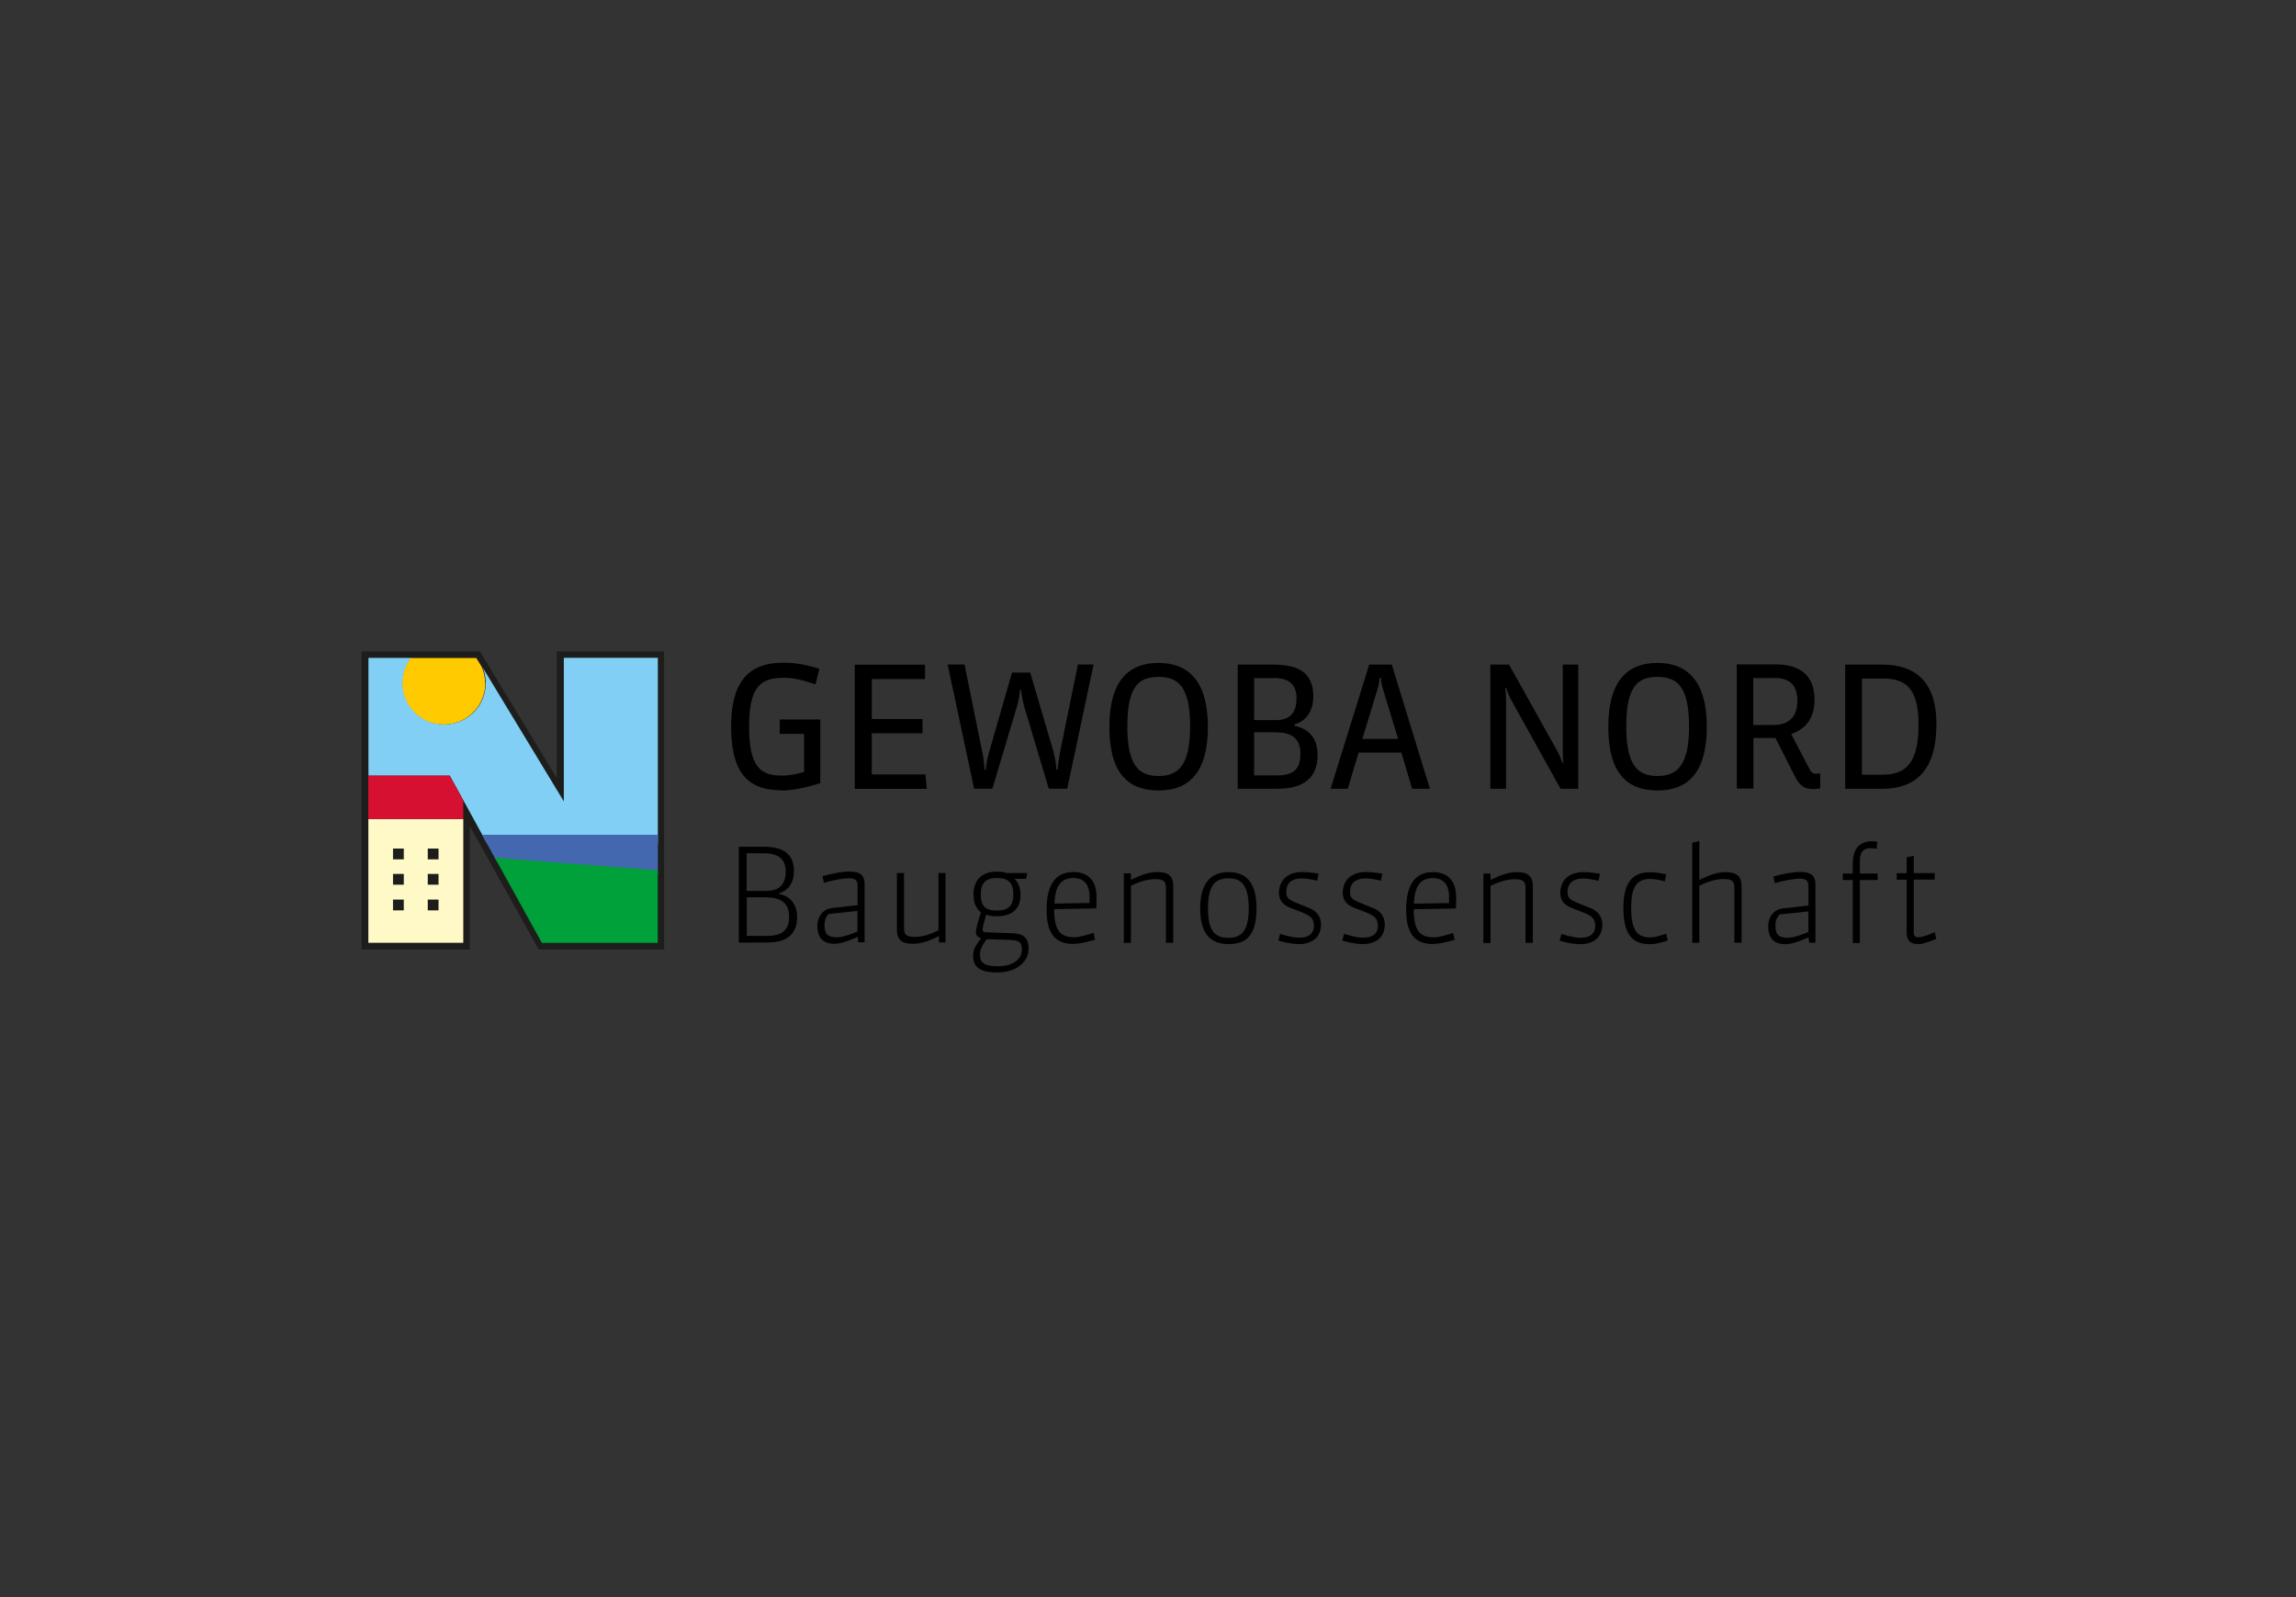 <?xml version="1.0" encoding="UTF-8"?>
<svg id="gewobanord" xmlns="http://www.w3.org/2000/svg" version="1.1" viewBox="0 0 230 160">
  <rect x="0" y="0" width="230" height="160" fill="#333333" stroke="none"/>
  <!-- Generator: Adobe Illustrator 29.1.0, SVG Export Plug-In . SVG Version: 2.1.0 Build 142)  -->
  <path id="_x30_" d="M66.55,95.12h-12.59l-6.9-12.36v12.36h-10.84v-29.86h11.86l7.69,12.69v-12.69h10.76v29.86h.01Z" style="fill: #1d1d1b;"/>
  <path id="_x39_" d="M65.9,65.91v18.59h-17.11l-3.73-6.79h-8.15v-11.8h4.3c-.54.69-.85,1.57-.85,2.51,0,2.28,1.85,4.15,4.15,4.15s4.15-1.85,4.15-4.15c0-.56-.11-1.08-.32-1.57l8.14,13.43v-14.38h9.45-.03Z" style="fill: #81cff4;"/>
  <path id="_x38_" d="M49.73,86.23l16.17,1.36v-3.96h-17.61s1.44,2.61,1.44,2.61Z" style="fill: #4368af;"/>
  <path id="_x37_" d="M54.28,94.46h11.61v-7.27l-16.32-1.26,4.71,8.52h0Z" style="fill: #00a03a;"/>
  <path id="_x36_" d="M36.9,82.05h9.51v12.4h-9.51v-12.4Z" style="fill: #fff8c7;"/>
  <path id="_x35_" d="M39.37,85.01h1.08v1.08h-1.08v-1.08ZM42.85,85.01h1.08v1.08h-1.08v-1.08ZM39.37,87.55h1.08v1.08h-1.08v-1.08ZM42.85,87.55h1.08v1.08h-1.08v-1.08ZM39.37,90.12h1.08v1.08h-1.08v-1.08ZM42.85,90.12h1.08v1.08h-1.08v-1.08Z" style="fill: #1d1d1b;"/>
  <path id="_x34_" d="M36.9,82.05h9.51v-1.87l-1.37-2.48h-8.15v4.34h0Z" style="fill: #d51030;"/>
  <path id="_x33_" d="M48.62,68.43c0,2.28-1.85,4.15-4.15,4.15s-4.15-1.85-4.15-4.15c0-.96.32-1.83.85-2.51h6.54l.56.9s.01.03.01.05c.2.47.32,1,.32,1.57h.03Z" style="fill: #ffcb00;"/>
  <path id="_x32_" d="M78.26,79.17c-3.56,0-5.02-2.03-5.02-6.41s1.69-6.37,5.21-6.37c.96,0,1.91.09,3.63.6l-.39,1.57c-1.55-.53-2.38-.66-3.14-.66-2.29,0-3.51.79-3.51,4.87s1.14,4.93,3.29,4.93c.58,0,1.21-.08,2.22-.36v-3.82h-2.44v-1.44h4.06v6.38c-1.51.48-2.94.74-3.89.74M92.84,79.02l-.14-1.44h-5.37v-4.12h5.08v-1.43h-5.08v-4h5.33v-1.44h-7.03v12.44h7.21ZM109.58,66.57h-1.6l-1.78,8.72c-.09.52-.24,1.38-.24,1.8h-.13c-.01-.43-.16-1.27-.3-1.8l-2.33-7.91h-1.82l-2.28,7.91c-.13.43-.34,1.38-.36,1.8h-.13c0-.43-.08-1.17-.22-1.8l-1.77-8.72h-1.69l2.65,12.44h1.83l2.46-8.23c.14-.47.29-1.21.3-1.64h.13c.01.43.17,1.16.3,1.64l2.46,8.23h1.85l2.64-12.44h.02ZM116.06,79.19c3.11,0,4.94-1.88,4.94-6.38s-1.9-6.4-4.94-6.4-4.93,1.83-4.93,6.43,1.87,6.35,4.93,6.35M116.06,67.81c1.99,0,3.16,1,3.16,4.98s-1.26,4.95-3.16,4.95-3.13-.94-3.13-4.95,1.12-4.98,3.13-4.98M128.05,79.01c2.39,0,3.94-.97,3.94-3.39,0-1.6-.82-2.61-2.33-2.91v-.13c1.31-.39,1.9-1.47,1.9-2.83,0-2.34-1.47-3.17-3.99-3.17h-3.58v12.44h4.06M127.58,67.92c1.55,0,2.3.65,2.3,2.04,0,1.55-.77,2.18-2.05,2.18h-2.2v-4.2h1.94M127.89,73.37c1.42,0,2.38.56,2.38,2.13s-.68,2.18-2.39,2.18h-2.25v-4.32h2.26M143.24,79.02l-3.82-12.44h-2.26l-3.87,12.44h1.72l1.09-3.63h4.28l1.08,3.63h1.77-.01.01ZM136.47,74.03l1.51-4.95c.13-.39.22-.91.22-1.17h.14c0,.25.08.78.21,1.17l1.51,4.95h-3.59ZM158.1,79.02v-12.44h-1.55v8.53c0,.4.01.86.05,1.3h-.09c-.17-.48-.36-.91-.58-1.3l-4.76-8.53h-1.88v12.44h1.58v-8.74c0-.47-.03-.91-.07-1.36h.09c.14.43.32.9.58,1.36l4.86,8.74s1.78,0,1.78,0ZM166.04,79.19c3.11,0,4.94-1.88,4.94-6.38s-1.9-6.4-4.94-6.4-4.93,1.83-4.93,6.43,1.87,6.35,4.93,6.35M166.04,67.81c1.99,0,3.16,1,3.16,4.98s-1.26,4.95-3.16,4.95-3.13-.94-3.13-4.95,1.12-4.98,3.13-4.98M182.33,77.48c-.08.01-.21.03-.34.03-.4,0-.53-.09-.78-.58l-1.78-3.39c1.5-.52,2.34-1.64,2.34-3.42,0-2.52-1.52-3.56-3.89-3.56h-3.9v12.44h1.67v-5.07h2.2l1.94,3.82c.52,1,.96,1.3,1.85,1.3.21,0,.52-.03.7-.07v-1.52h-.01l-.02.02ZM177.79,67.92c1.61,0,2.26.85,2.26,2.28,0,1.6-.85,2.43-2.38,2.43h-2.04v-4.7h2.15M188.59,79.02c3.39,0,5.39-1.97,5.39-6.45s-2.3-5.99-5.42-5.99h-3.72v12.44h3.75M188.63,67.98c2.11,0,3.56.78,3.56,4.62s-1.26,5.01-3.63,5.01h-2.04v-9.63h2.08"/>
  <path id="_x31_" d="M76.97,94.43h-2.96v-9.6h2.51c1.88,0,3.01.66,3.01,2.44,0,1.12-.5,1.92-1.49,2.22v.07c1.15.23,1.81,1.04,1.81,2.29,0,1.77-1.07,2.56-2.87,2.56M76.51,85.48h-1.72v3.77h1.98c1.2,0,1.94-.56,1.94-1.94,0-1.26-.75-1.83-2.2-1.83M76.8,89.89h-1.99v3.87h1.99c1.58,0,2.25-.6,2.25-1.92,0-1.43-.92-1.94-2.25-1.94M85.98,94.42l-.06-.54h-.06c-1.28.56-1.8.67-2.3.67-1.05,0-1.68-.56-1.68-1.77,0-1.07.65-1.72,1.45-1.81l2.58-.29v-1.96c0-.52-.25-.74-.86-.74-.53,0-1.58.18-2.51.46l-.15-.67c1.21-.33,2.1-.46,2.72-.46,1.2,0,1.5.52,1.5,1.27v5.82h-.62ZM85.89,91.26l-2.87.3c-.33.32-.43.75-.43,1.14,0,.88.33,1.2,1.26,1.2.38,0,1.07-.17,2.04-.58v-2.05h0ZM94.72,94.42v-6.96h-.71v5.73c-.91.47-1.67.67-2.39.67-.91,0-1.06-.28-1.06-.96v-5.44h-.71v5.7c0,.94.45,1.39,1.57,1.39.55,0,1.29-.09,2.58-.75h.06v.61h.69-.02ZM99.87,97.42c-1.74,0-2.39-.58-2.39-1.65,0-.55.17-.98.78-1.72v-.07c-.3-.07-.5-.28-.5-.6,0-.29.16-.91.5-1.98-.43-.37-.74-.83-.74-1.82,0-1.4.82-2.26,2.32-2.26.36,0,.7.05,1.04.14h2.02l-.11.58h-1.12v.05c.33.3.56.85.56,1.55,0,1.53-.96,2.15-2.38,2.15-.38,0-.7-.03-1.05-.16-.22.66-.36,1.27-.36,1.43,0,.28.05.33.46.34l2.52.09c1.02.03,1.62.38,1.62,1.57s-1.08,2.36-3.18,2.36M101.29,94.16c-.83-.03-2.45-.07-2.45-.07-.58.75-.67,1.16-.67,1.6,0,.76.46,1.11,1.76,1.11,1.38,0,2.44-.58,2.44-1.68,0-.82-.43-.91-1.07-.94M99.85,87.96c-1.06,0-1.6.46-1.6,1.65s.48,1.61,1.6,1.61c1.24,0,1.66-.56,1.66-1.61,0-1.24-.56-1.65-1.66-1.65M107.57,94.57c-1.91,0-2.73-1.11-2.73-3.43,0-2.6.96-3.78,2.68-3.78,1.42,0,2.33.78,2.33,2.56,0,.2-.01.69-.02,1.08,0,0-2.82.06-4.23.08,0,2.18.65,2.81,1.98,2.81.29,0,.66-.02,1.97-.43l.15.68c-1.15.32-1.66.41-2.12.41M109.15,89.86c0-1.29-.6-1.9-1.62-1.9-1.14,0-1.84.66-1.9,2.56,1.17-.02,3.51-.06,3.51-.06.01-.25.01-.55.01-.6M117.53,94.45v-5.7c0-1.07-.61-1.39-1.57-1.39-.77,0-1.5.22-2.61.75h-.06v-.61h-.71v6.96h.71v-5.72c.92-.45,1.73-.67,2.44-.67.92,0,1.07.28,1.07.96v5.42h.73ZM123.06,94.58c-1.74,0-2.83-.96-2.83-3.59s1.15-3.62,2.83-3.62c1.59,0,2.81.82,2.81,3.62s-1.09,3.59-2.81,3.59M123.06,87.99c-1.27,0-2.05.61-2.05,2.99s.74,2.97,2.05,2.97,2.03-.68,2.03-2.97c0-2.45-.86-2.99-2.03-2.99M130.11,94.58c1.31,0,2.22-.65,2.22-1.98,0-.81-.48-1.36-1.15-1.62l-1.11-.45c-1-.4-1.22-.56-1.22-1.2,0-.96.69-1.33,1.53-1.33.38,0,.69.03,1.57.23l.15-.7c-.66-.13-1.3-.17-1.66-.17-1.38,0-2.32.76-2.32,2.1,0,.75.43,1.22,1.17,1.5l1.06.41c.96.37,1.27.67,1.27,1.38,0,.82-.6,1.19-1.45,1.19-.43,0-.82-.06-1.94-.38l-.17.68c1.06.28,1.6.34,2.06.34M136.5,94.58c1.31,0,2.22-.65,2.22-1.98,0-.81-.48-1.36-1.15-1.62l-1.11-.45c-1-.4-1.22-.56-1.22-1.2,0-.96.69-1.33,1.53-1.33.38,0,.69.03,1.57.23l.15-.7c-.66-.13-1.3-.17-1.66-.17-1.38,0-2.32.76-2.32,2.1,0,.75.43,1.22,1.19,1.5l1.06.41c.96.37,1.27.67,1.27,1.38,0,.82-.6,1.19-1.45,1.19-.43,0-.82-.06-1.94-.38l-.17.68c1.06.28,1.6.34,2.05.34M143.59,94.58c-1.91,0-2.73-1.11-2.73-3.43,0-2.6.96-3.78,2.68-3.78,1.42,0,2.33.78,2.33,2.56,0,.2-.01.69-.02,1.08,0,0-2.82.06-4.23.08,0,2.18.65,2.81,1.98,2.81.29,0,.66-.02,1.97-.43l.15.68c-1.15.32-1.66.41-2.12.41M145.16,89.87c0-1.29-.6-1.9-1.62-1.9-1.14,0-1.84.66-1.9,2.56,1.17-.02,3.51-.06,3.51-.06.01-.25.01-.55.01-.6M153.55,94.46v-5.7c0-1.07-.61-1.39-1.57-1.39-.77,0-1.5.22-2.61.75h-.06v-.61h-.71v6.96h.71v-5.72c.92-.45,1.73-.67,2.44-.67.92,0,1.07.28,1.07.96v5.42h.73ZM158.29,94.59c1.31,0,2.22-.65,2.22-1.98,0-.81-.48-1.36-1.15-1.62l-1.11-.45c-1-.4-1.22-.56-1.22-1.2,0-.96.69-1.33,1.53-1.33.38,0,.69.03,1.57.23l.15-.7c-.66-.13-1.3-.17-1.66-.17-1.38,0-2.32.76-2.32,2.1,0,.75.43,1.22,1.17,1.5l1.06.41c.96.37,1.27.67,1.27,1.38,0,.82-.6,1.19-1.45,1.19-.43,0-.82-.06-1.94-.38l-.17.68c1.06.28,1.6.34,2.05.34M165.25,94.59c.39,0,.84-.05,1.81-.36l-.16-.69c-1,.34-1.26.37-1.61.37-1.21,0-1.89-.62-1.89-2.93,0-2.11.53-2.93,1.92-2.93.32,0,.7.05,1.44.24l.16-.7c-.78-.17-1.26-.21-1.64-.21-1.73,0-2.66,1.02-2.66,3.59s.88,3.62,2.63,3.62M174.46,94.46v-5.7c0-1.05-.6-1.39-1.57-1.39-.75,0-1.44.2-2.6.75h-.06v-3.86l-.71.16v10.03h.71v-5.72c.92-.45,1.73-.67,2.44-.67.92,0,1.07.28,1.07.96v5.42h.71v.02ZM181.24,94.46l-.06-.54h-.06c-1.28.56-1.8.67-2.3.67-1.05,0-1.69-.56-1.69-1.77,0-1.07.65-1.72,1.45-1.81l2.58-.29v-1.96c0-.52-.25-.74-.86-.74-.53,0-1.58.18-2.51.46l-.15-.67c1.21-.33,2.1-.46,2.72-.46,1.2,0,1.5.52,1.5,1.27v5.82h-.61.01-.01ZM181.15,91.31l-2.87.3c-.33.32-.43.75-.43,1.14,0,.88.33,1.2,1.26,1.2.38,0,1.07-.17,2.04-.58v-2.05h0ZM188.07,84.34c-.18-.04-.37-.06-.55-.06-1.29,0-1.92.83-1.92,2.21v1.02h-1v.65h1v6.31h.71v-6.31h1.78v-.65h-1.78v-1.28c0-.96.41-1.26,1.11-1.26.16,0,.37.02.58.07l.06-.7h.01-.01ZM192.09,94.58c.37,0,.68-.03,1.88-.53l-.16-.66c-1.11.48-1.43.5-1.64.5-.29,0-.46-.11-.46-.45v-5.32h2.1v-.65h-2.1v-1.74l-.71.16v1.59h-1v.65h1v5.23c0,.84.33,1.21,1.08,1.21"/>
</svg>